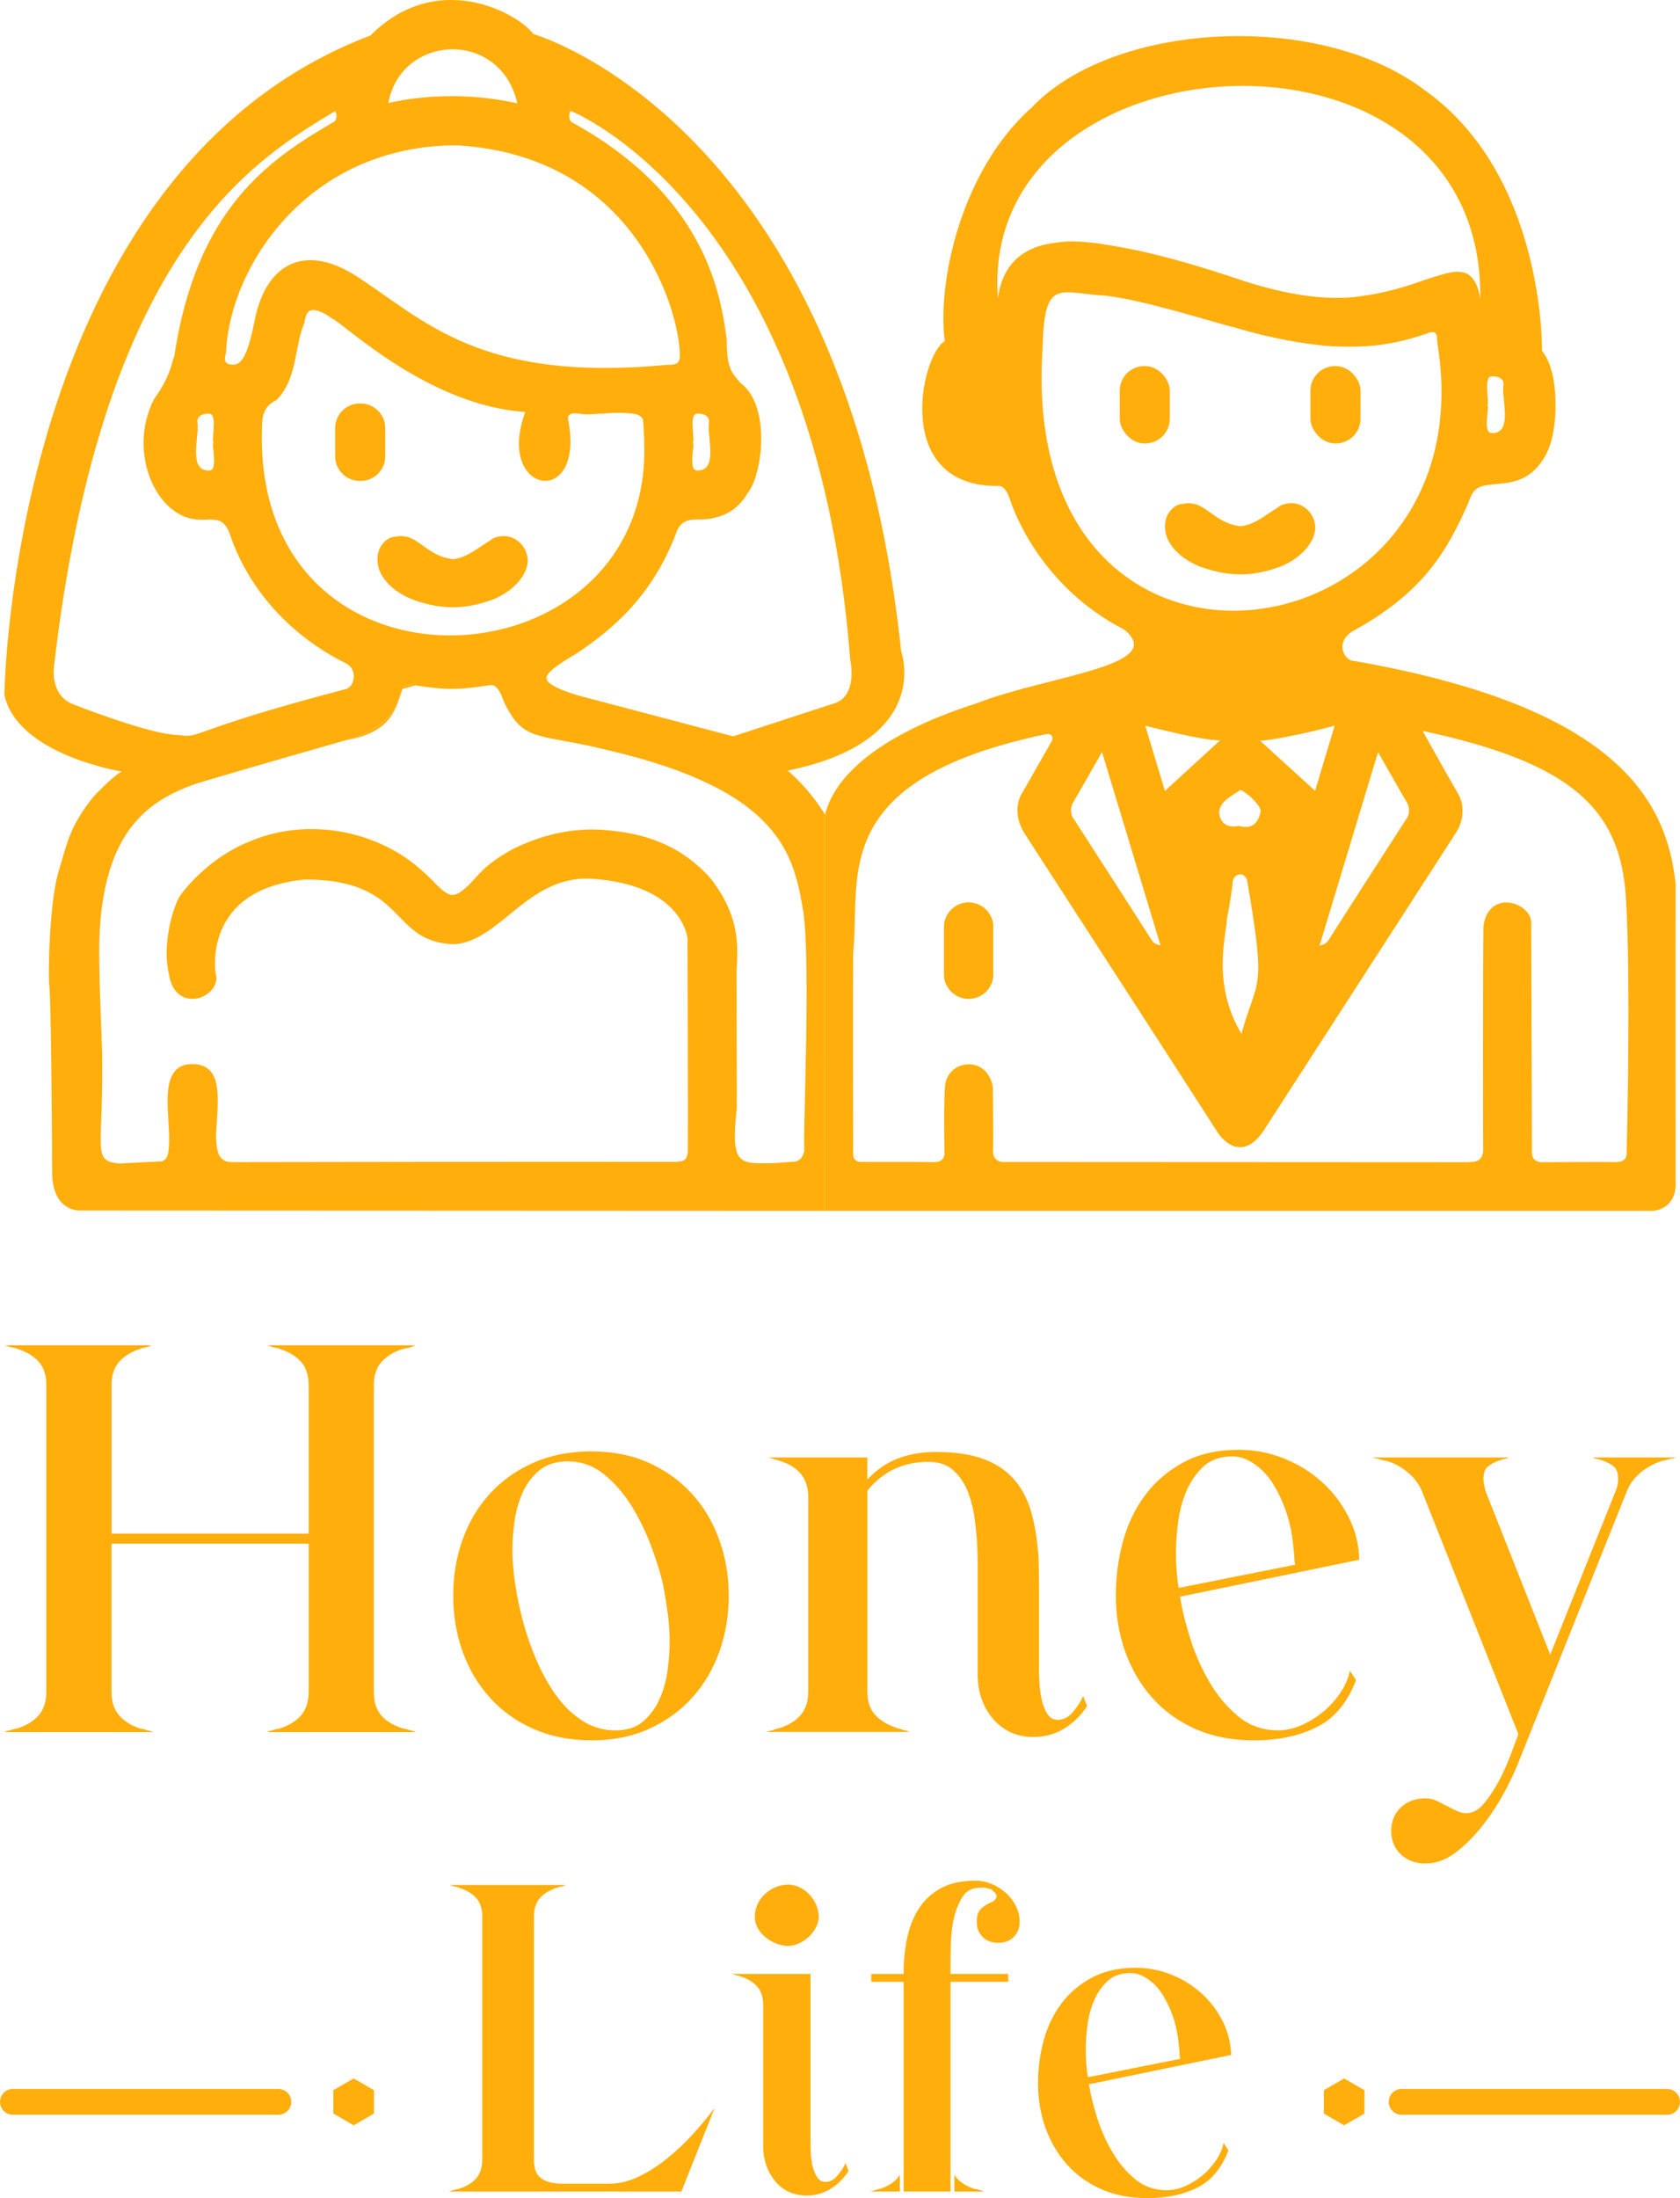 <svg xmlns="http://www.w3.org/2000/svg" id="Layer_2" data-name="Layer 2" viewBox="0 0 455.97 596.26"><defs><style>      .cls-1 {        fill: none;        stroke: #ffae0b;        stroke-linecap: round;        stroke-linejoin: round;        stroke-width: 7px;      }      .cls-2 {        fill: #ffae0b;      }    </style></defs><g id="Layer_11" data-name="Layer 11"><g><path class="cls-2" d="M1.19,469.82c.2-.1.35-.15.45-.15.4-.2.75-.3,1.05-.3.8-.3,1.4-.45,1.8-.45,2.6-.8,4.59-2,5.99-3.6,1.4-1.6,2.1-3.75,2.1-6.44v-83.17c0-2.7-.7-4.82-2.1-6.37-1.4-1.55-3.4-2.72-5.99-3.52-.1-.1-.33-.17-.67-.22-.35-.05-.73-.12-1.12-.22-.4-.2-.75-.3-1.05-.3l-.15-.15h39.71l-1.2.45c-1,.2-1.6.35-1.8.45-2.5.8-4.45,1.97-5.84,3.52-1.4,1.55-2.1,3.67-2.1,6.37v40.31h53.5v-40.31c0-2.7-.7-4.82-2.1-6.37-1.4-1.55-3.4-2.72-5.99-3.52-.1-.1-.33-.17-.67-.22-.35-.05-.73-.12-1.12-.22-.4-.2-.75-.3-1.05-.3l-.15-.15h40.01c-.4.2-.9.4-1.5.6-1,.2-1.7.35-2.1.45-2.4.8-4.27,1.97-5.62,3.52-1.35,1.55-2.02,3.62-2.02,6.22v83.17c0,2.8.7,4.97,2.1,6.52,1.4,1.55,3.39,2.72,5.99,3.52.5,0,1.1.15,1.8.45.3,0,.65.1,1.05.3.2,0,.35.05.45.15h-40.46c.2-.1.35-.15.45-.15.4-.2.75-.3,1.05-.3.8-.3,1.4-.45,1.8-.45,2.6-.8,4.59-2,5.99-3.6,1.4-1.6,2.1-3.75,2.1-6.44v-40.16H30.26v40.16c0,2.7.7,4.85,2.1,6.44,1.4,1.6,3.35,2.8,5.84,3.6.5,0,1.1.15,1.8.45.3,0,.65.1,1.05.3h.45v.15H1.19ZM160.48,472.07c-5.8,0-11.01-1.03-15.66-3.07-4.65-2.05-8.59-4.87-11.84-8.47-3.25-3.6-5.72-7.77-7.42-12.51-1.7-4.74-2.55-9.82-2.55-15.21s.85-10.46,2.55-15.21c1.7-4.74,4.17-8.89,7.42-12.44,3.24-3.54,7.19-6.34,11.84-8.39,4.64-2.05,9.86-3.07,15.66-3.07s11.14,1.05,15.73,3.15c4.59,2.1,8.49,4.92,11.69,8.47,3.2,3.55,5.64,7.69,7.34,12.44,1.7,4.75,2.55,9.77,2.55,15.06s-.85,10.47-2.55,15.21c-1.7,4.75-4.15,8.89-7.34,12.44-3.2,3.55-7.09,6.37-11.69,8.47-4.6,2.1-9.84,3.15-15.73,3.15ZM167.07,469.38c3.2,0,5.74-.85,7.64-2.55,1.9-1.7,3.37-3.77,4.42-6.22,1.05-2.45,1.75-5.04,2.1-7.79.35-2.75.52-5.17.52-7.27,0-2.7-.18-5.34-.52-7.94-.35-2.6-.78-5.19-1.27-7.79-.6-2.7-1.6-5.97-3-9.81-1.4-3.84-3.15-7.52-5.24-11.01-2.1-3.5-4.62-6.47-7.57-8.92-2.95-2.45-6.32-3.67-10.11-3.67-3.2,0-5.79.85-7.79,2.55-2,1.7-3.52,3.8-4.57,6.29-1.05,2.5-1.75,5.12-2.1,7.87-.35,2.75-.52,5.17-.52,7.27,0,2.7.25,5.77.75,9.22.5,3.45,1.25,6.99,2.25,10.64,1,3.65,2.27,7.22,3.82,10.71,1.55,3.5,3.35,6.62,5.39,9.37,2.05,2.75,4.39,4.94,7.04,6.59,2.65,1.65,5.57,2.47,8.77,2.47ZM207.98,469.82c.1-.1.25-.15.45-.15.6-.2,1-.3,1.2-.3.5-.2.92-.35,1.27-.45.35-.1.57-.15.67-.15,2.5-.8,4.42-2,5.77-3.6,1.35-1.6,2.02-3.69,2.02-6.29v-52.9c0-4.89-2.6-8.14-7.79-9.74-.2-.1-.45-.17-.75-.22-.3-.05-.7-.17-1.2-.37-.2-.1-.37-.15-.52-.15s-.33-.05-.52-.15h26.82v5.99l1.05-1.05c2.4-2.3,5.07-3.95,8.02-4.94,2.95-1,6.12-1.5,9.52-1.5,5.09,0,9.37.63,12.81,1.87,3.45,1.25,6.24,3.1,8.39,5.54,2.15,2.45,3.72,5.45,4.72,8.99,1,3.55,1.65,7.62,1.95,12.21.1,2.7.15,5.42.15,8.17v22.48c0,1.85.1,3.72.3,5.62.1.7.25,1.5.45,2.4.2.9.47,1.75.82,2.55.35.8.8,1.48,1.35,2.02.55.55,1.27.82,2.17.82,1.6,0,3.02-.77,4.27-2.32,1.25-1.55,2.12-2.92,2.62-4.12l1.05,2.7c-1.6,2.5-3.65,4.52-6.14,6.07-2.5,1.55-5.3,2.32-8.39,2.32-2.4,0-4.52-.45-6.37-1.35-1.85-.9-3.42-2.12-4.72-3.67-1.3-1.55-2.3-3.32-3-5.32-.7-2-1.05-4.1-1.05-6.29v-30.72c0-1.4-.05-2.95-.15-4.65-.1-2.1-.33-4.47-.67-7.12-.35-2.65-.97-5.12-1.87-7.42-.9-2.3-2.2-4.22-3.9-5.77-1.7-1.55-3.95-2.32-6.74-2.32-6.79,0-12.29,2.55-16.48,7.64l-.15.15v54.54c0,2.7.72,4.82,2.17,6.37,1.45,1.55,3.42,2.72,5.92,3.52.2.1.45.18.75.22.3.05.65.18,1.05.37.5,0,.85.1,1.05.3.2,0,.35.05.45.15h-38.81ZM320.36,433.71c.5,3,1.37,6.52,2.62,10.56,1.25,4.05,2.95,7.94,5.1,11.69,2.15,3.75,4.77,6.92,7.87,9.52,3.1,2.6,6.74,3.9,10.94,3.9,2.1,0,4.22-.47,6.37-1.42,2.15-.95,4.12-2.17,5.92-3.67,1.8-1.5,3.35-3.22,4.65-5.17,1.3-1.95,2.15-3.92,2.55-5.92l1.65,2.55c-2.3,6.09-5.84,10.34-10.64,12.74-4.8,2.4-10.49,3.6-17.08,3.6-5.9,0-11.16-1.03-15.81-3.07-4.64-2.05-8.57-4.87-11.76-8.47-3.2-3.6-5.64-7.77-7.34-12.51-1.7-4.74-2.55-9.82-2.55-15.21,0-5.1.65-10.01,1.95-14.76,1.3-4.74,3.32-8.94,6.07-12.59,2.75-3.65,6.22-6.59,10.41-8.84s9.19-3.37,14.98-3.37c4.2,0,8.24.77,12.14,2.32,3.9,1.55,7.34,3.67,10.34,6.37,3,2.7,5.42,5.87,7.27,9.52,1.85,3.65,2.82,7.52,2.92,11.61l-48.7,10.04.15.6ZM351.53,424.42l-.15-.6c-.1-2.1-.33-4.4-.67-6.89-.35-2.5-.95-4.94-1.8-7.34-.85-2.4-1.92-4.67-3.22-6.82-1.3-2.15-2.9-3.92-4.79-5.32-.9-.7-1.9-1.27-3-1.72-1.1-.45-2.25-.67-3.45-.67-3.3,0-5.94.95-7.94,2.85-2,1.9-3.55,4.2-4.65,6.89-1.1,2.7-1.82,5.54-2.17,8.54-.35,3-.52,5.6-.52,7.79,0,1.5.05,3,.15,4.5.1,1.5.25,2.95.45,4.35l.15.75,31.62-6.29ZM386,404.64c-.8-2-2.1-3.75-3.9-5.24-1.8-1.5-3.75-2.55-5.84-3.15-.2,0-.48-.05-.82-.15-.35-.1-.73-.2-1.12-.3-.2-.1-.4-.15-.6-.15s-.4-.05-.6-.15c-.1,0-.25-.05-.45-.15h36.86-.15l-.15.15c-.6.2-1,.3-1.2.3l-1.35.45c-.9.3-1.8.78-2.7,1.42-.9.65-1.35,1.82-1.35,3.52,0,.6.08,1.22.22,1.87.15.65.32,1.27.52,1.87l17.38,43.91,17.98-44.95c.3-.8.45-1.7.45-2.7,0-1.7-.45-2.87-1.35-3.52-.9-.65-1.8-1.12-2.7-1.42l-1.35-.45c-.2,0-.6-.1-1.2-.3l-.15-.15h-.15,22.48c-.1.1-.25.15-.45.15-.2.1-.4.15-.6.15s-.4.05-.6.15c-.4.1-.78.2-1.12.3-.35.1-.62.15-.82.15-2.2.7-4.17,1.77-5.92,3.22-1.75,1.45-3.02,3.22-3.82,5.32l-29.07,72.68c-.9,2.4-2.2,5.19-3.9,8.39-1.7,3.2-3.67,6.24-5.92,9.14-2.25,2.9-4.7,5.37-7.34,7.42-2.65,2.05-5.42,3.07-8.32,3.07-2.7,0-4.92-.82-6.67-2.47-1.75-1.65-2.62-3.77-2.62-6.37s.87-4.72,2.62-6.37c1.75-1.65,3.97-2.47,6.67-2.47,1,0,1.95.2,2.85.6.9.4,1.8.85,2.7,1.35.5.2.95.42,1.35.67.4.25.85.47,1.35.67,1,.5,1.95.75,2.85.75,1.8,0,3.47-.97,5.02-2.92,1.55-1.95,2.92-4.07,4.12-6.37,1.2-2.4,2.22-4.75,3.07-7.04.85-2.3,1.47-3.95,1.87-4.94v-.3l-26.07-65.63Z"></path><path class="cls-2" d="M121.86,594.48c.16-.08.28-.12.36-.12.32-.16.59-.24.83-.24.71-.24,1.19-.36,1.43-.36,2.06-.63,3.64-1.58,4.75-2.85,1.11-1.27,1.66-2.97,1.66-5.11v-65.92c0-2.14-.55-3.82-1.66-5.05-1.11-1.23-2.69-2.16-4.75-2.79-.08-.08-.26-.14-.53-.18-.28-.04-.58-.1-.89-.18-.16-.08-.48-.2-.95-.36h31.47l-.95.36c-.79.16-1.27.28-1.43.36-1.98.63-3.52,1.56-4.63,2.79-1.11,1.23-1.66,2.91-1.66,5.05v65.92c0,2.54.69,4.26,2.08,5.17,1.38.91,3.23,1.37,5.52,1.37h12.83c2.77,0,5.52-.67,8.25-2.02,2.73-1.35,5.34-3.05,7.84-5.11,2.49-2.06,4.81-4.28,6.95-6.65,2.14-2.38,4-4.63,5.58-6.77l-9.03,22.69h-63.07ZM230.3,588.9c-1.27,1.98-2.87,3.58-4.81,4.81-1.94,1.23-4.1,1.84-6.47,1.84-1.9,0-3.58-.36-5.05-1.07-1.47-.71-2.69-1.68-3.68-2.91-.99-1.23-1.76-2.63-2.32-4.22-.55-1.58-.83-3.25-.83-4.99v-38.48c0-2.14-.55-3.82-1.66-5.05-1.11-1.23-2.69-2.16-4.75-2.79-.08-.08-.26-.14-.53-.18-.28-.04-.58-.1-.89-.18-.32-.16-.59-.24-.83-.24h21.5v45.49c0,.71.02,1.68.06,2.91.04,1.23.2,2.43.47,3.62.28,1.19.69,2.22,1.25,3.09.55.87,1.31,1.31,2.26,1.31,1.27,0,2.39-.61,3.38-1.84.99-1.23,1.68-2.32,2.08-3.27l.83,2.14ZM204.88,519.89c0-1.19.24-2.3.71-3.33.48-1.03,1.13-1.94,1.96-2.73.83-.79,1.8-1.43,2.91-1.9,1.11-.48,2.26-.71,3.44-.71,1.11,0,2.18.26,3.21.77,1.03.52,1.92,1.19,2.67,2.02.75.83,1.35,1.76,1.78,2.79.43,1.03.65,2.06.65,3.09,0,.95-.24,1.9-.71,2.85-.48.95-1.11,1.8-1.9,2.55-.79.75-1.68,1.37-2.67,1.84-.99.48-2,.71-3.03.71-1.11,0-2.2-.22-3.27-.65-1.07-.43-2.04-1.01-2.91-1.72-.87-.71-1.56-1.54-2.08-2.49-.52-.95-.77-1.98-.77-3.09ZM236.24,594.48c.08-.08.2-.12.36-.12.16-.08.3-.12.42-.12s.26-.04.42-.12c.63-.24,1.11-.36,1.43-.36,1.19-.4,2.24-.91,3.15-1.54.91-.63,1.64-1.38,2.2-2.26v4.51h-7.96ZM245.27,537.59h-8.79v-2.14h8.79v-.48c0-3.25.32-6.35.95-9.32.63-2.97,1.68-5.6,3.15-7.9,1.46-2.3,3.44-4.14,5.94-5.52,2.49-1.38,5.64-2.08,9.44-2.08,1.5,0,2.97.3,4.39.89s2.71,1.41,3.86,2.43c1.15,1.03,2.06,2.22,2.73,3.56.67,1.35,1.01,2.77,1.01,4.28,0,1.66-.53,3.03-1.6,4.1s-2.48,1.6-4.22,1.6-3.15-.53-4.22-1.6-1.6-2.43-1.6-4.1.37-2.75,1.13-3.5,1.8-1.4,3.15-1.96c.08-.08.16-.12.24-.12l.36-.36c.32-.32.47-.63.47-.95,0-.63-.36-1.15-1.07-1.54h-.12l-.12-.12.36-.12-1.31-.36c-.4-.16-.75-.24-1.07-.24h-1.07c-2.22,0-3.86.89-4.93,2.67-1.07,1.78-1.84,3.78-2.32,6-.4,1.98-.63,4-.71,6.06-.08,2.06-.12,4.12-.12,6.18v2.49h15.68v2.14h-15.68v56.89h-12.71v-56.89ZM259.04,589.97c1.03,1.66,2.85,2.93,5.46,3.8.08,0,.26.02.53.06.28.04.57.14.89.3.24,0,.51.08.83.24.08,0,.16.04.24.12h-7.96v-4.51ZM295.62,565.86c.4,2.38,1.09,5.17,2.08,8.37.99,3.21,2.33,6.29,4.04,9.26,1.7,2.97,3.78,5.48,6.24,7.54,2.45,2.06,5.34,3.09,8.67,3.09,1.66,0,3.34-.37,5.05-1.13,1.7-.75,3.27-1.72,4.69-2.91,1.42-1.19,2.65-2.55,3.68-4.1,1.03-1.54,1.7-3.11,2.02-4.69l1.31,2.02c-1.82,4.83-4.63,8.2-8.43,10.1-3.8,1.9-8.31,2.85-13.54,2.85-4.67,0-8.85-.81-12.53-2.43s-6.79-3.86-9.32-6.71c-2.54-2.85-4.47-6.16-5.82-9.92-1.35-3.76-2.02-7.78-2.02-12.06,0-4.04.51-7.94,1.54-11.7,1.03-3.76,2.63-7.09,4.81-9.98,2.18-2.89,4.93-5.23,8.26-7.01,3.33-1.78,7.28-2.67,11.88-2.67,3.33,0,6.53.61,9.62,1.84,3.09,1.23,5.82,2.91,8.2,5.05s4.29,4.65,5.76,7.54c1.46,2.89,2.24,5.96,2.32,9.21l-38.6,7.96.12.48ZM320.33,558.49l-.12-.48c-.08-1.66-.26-3.48-.53-5.46-.28-1.98-.75-3.92-1.42-5.82-.67-1.9-1.53-3.7-2.55-5.4-1.03-1.7-2.3-3.11-3.8-4.22-.71-.55-1.51-1.01-2.38-1.37-.87-.36-1.78-.53-2.73-.53-2.61,0-4.71.75-6.3,2.26-1.58,1.51-2.81,3.33-3.68,5.46-.87,2.14-1.45,4.4-1.72,6.77-.28,2.38-.42,4.44-.42,6.18,0,1.19.04,2.38.12,3.56.08,1.19.2,2.34.36,3.44l.12.59,25.06-4.99Z"></path><g><line class="cls-1" x1="380.42" y1="570.15" x2="452.47" y2="570.15"></line><polygon class="cls-2" points="359.31 566.98 364.82 563.8 370.32 566.98 370.32 573.33 364.82 576.51 359.31 573.33 359.31 566.98"></polygon><line class="cls-1" x1="3.5" y1="570.15" x2="75.55" y2="570.15"></line><polygon class="cls-2" points="90.48 566.98 95.99 563.8 101.49 566.98 101.49 573.33 95.99 576.51 90.48 573.33 90.48 566.98"></polygon></g><g><path class="cls-2" d="M244.58,176.67C229.52,33.35,144.8,9.25,144.8,9.25c-4.39-5.78-26.17-17.76-44.27.39C2.81,46.72,1.19,188.51,1.19,188.51c3.59,16.31,31.84,20.76,31.84,20.76-2.99,1.74-7.73,6.92-7.73,6.92-6.38,8.03-6.93,12.07-9.4,20.21-2.47,8.13-2.92,27.89-2.49,31.33.42,3.45.73,39.06.73,50.07s7.55,10.56,7.55,10.56l202.24.09v-107.49c-4.84-7.75-10.15-11.93-10.15-11.93,39.73-8.1,30.81-32.34,30.81-32.34ZM140.41,28.04c-19.31-4.36-35.03-.06-35.03-.06,3.53-18.93,30.52-20.03,35.03.06ZM123.97,39.42c50.3,2.9,61.23,48.17,60.51,57.88-.27.49-.14,1.83-3.48,1.67-50.66,4.84-65.78-12.08-84.09-23.95-14.74-9.56-25.1-2.91-27.88,12.37-2,9.85-3.75,11.96-6.49,11.48-2.36-.43-1.23-2.33-1.18-3.55,1.13-23.21,22.36-55.9,62.61-55.9ZM154.15,113.55s-.33-1.87,2.95-1.35c3.48.68,9.52-.84,15.31.12,1.93.39,2.14,1.62,2.14,1.62,0,0,.37,5.37.3,6.43,2.1,67.41-108.31,73.4-103.64-6.43.32-2.85,1.66-4.38,3.9-5.47,5.78-6.1,4.67-14.3,7.5-20.87,0,0,.28-2.83,1.45-3.29,1.17-.45,2.83-.21,6.15,2.12,3.6,1.77,26.14,23.58,52.36,25.33-8.35,22.41,16.62,26.6,11.57,1.79ZM19.8,191.02c-6.42-2.54-5.14-10.34-5.14-10.34C28.02,65.88,70.54,42.62,90.96,30.12c.93,1.81-.14,2.82-.14,2.82-18.21,10.55-37.39,23.7-43.51,63.59-1.04,3.08-1.19,5.66-5.52,11.77-7.44,14.53.89,32.8,12.67,32.67,1.49.09,2.36-.16,3.57.01,3.34.04,4.29,3.78,4.29,3.78,8.49,24.93,30.16,34.36,31.81,35.31,2.83,1.57,2.22,5.82,0,6.78-43.92,11.5-39.33,13.54-45.66,12.53-6.19.03-22.26-5.83-28.69-8.37ZM53.61,114.87l-.07-.56c.07-2.27,3.16-2.18,3.58-2.01.42.13.7.43.89,1.89.14,2.03-.48,5.57-.05,5.86-.26.67-.21.23.03,2.84.52,4.99-.85,4.61-.96,4.72-5.28.44-3.58-6.8-3.55-9.5.33-1.76.13-3.24.13-3.24ZM217.98,246.89c2.17,14.55-.15,61.48.34,65.12-.57,3.44-3.19,3.14-3.19,3.14l-4.82.35c-9.68.13-12.08,1.02-10.33-15.01,0-3.16-.06-34.85-.06-34.85-.24-6.38,2.4-14.94-6.87-27.14-8.8-10.09-19.41-12.25-26.12-13.06-9.69-1.33-18.75.48-27.6,4.81-8.96,4.89-9.7,7.86-13.08,10.71-2.93,2.52-4.22,2.25-6.76-.02-1.99-1.77-1.5-1.8-6.73-6.31-2.14-1.66-4.08-3.06-7.83-4.97-14.39-7.01-28.5-5.24-37.39-1.31-11,4.42-17.65,13.3-17.65,13.3-.99,1.17-2.29,2.6-3.91,9.63-.93,5.41-1.14,8.59.05,13.9,2.03,9.25,12.63,5.96,12.73.03-.53-1.2-4.02-23.97,24.01-26.64,28.07,0,22.68,17.04,40.54,17.57,12.42-.86,19.81-18.37,36.74-17.81,25.28,1.45,26.55,16.22,26.55,16.22,0,0,.17,53.36.09,57.38,0,3.56-2.16,3.01-3.11,3.24-30.23-.05-116.75.03-120.54.07-3.79.04-4.39-2.81-4.39-7.8.57-9.9,1.95-18.72-6.54-18.81-10.13.09-5.33,15.56-6.35,23.18-.12.91-.04,2.48-1.77,3.2-1.72.12-11.69.61-11.69.61-7.62-.79-4.09-3.65-4.59-30.61-.29-7.97-.94-22-.75-30.25,1.03-29.95,13.84-37.82,26.41-42.24,10.03-3.03,40.55-11.76,40.55-11.76,15-4.08,13.98-12.53,15.31-13.87h0c.07-.16.81-1.58,3.22-1.04.01,0,.03,0,.04.01.09.01.17.03.26.04,7.42,1.19,11.28,1.39,20.19-.05.94-.03,2.25-.12,3.8,4.47,5.5,11.44,9.15,8.35,28.65,13.27,46.62,10.91,50.02,28.49,52.57,43.28ZM226.21,190.86l-27.24,8.88-40.62-10.71s-10.43-2.63-9.99-5.19c0,0-.8-1.43,7.45-6.14,14.07-9.14,22.66-19.37,28.14-34.21,1.89-3.34,5.07-2.35,7.7-2.65,4.67-.56,8.39-2.24,11.33-7.17,4.14-5.34,6.21-23.88-2.09-29.86-2.1-2.63-3.66-3.5-3.64-11.59-1.5-11.19-5.16-38.95-42.18-59.12,0,0-1.06-.95-.26-3.06,0,0,66.46,26.23,75.95,148.95,0,0,2.26,9.92-4.53,11.88ZM188.04,120.04c.43-.29-.2-3.82-.06-5.86.19-1.46.47-1.76.9-1.89.42-.17,3.5-.26,3.57,2.01l-.06.56s-.2,1.48.12,3.24c.03,2.7,1.74,9.94-3.54,9.5-.11-.11-1.48.27-.97-4.72.25-2.61.29-2.17.04-2.84Z"></path><path class="cls-2" d="M109.24,186.9c-1.81,5.18-2.78,11.71-15.31,13.87,15-4.08,13.98-12.53,15.31-13.87Z"></path><path class="cls-2" d="M112.51,185.87c-.68-.04-2.24.01-3.26,1.02.07-.15.81-1.57,3.22-1.03.01,0,.03,0,.04.01Z"></path><path class="cls-2" d="M112.85,185.89s-.13-.02-.34-.02c-.68-.04-2.24.01-3.26,1.02l3.6-1Z"></path><path class="cls-2" d="M112.51,185.87c-.68-.04-2.24.01-3.26,1.02.07-.15.81-1.57,3.22-1.03.01,0,.03,0,.04.01Z"></path><path class="cls-2" d="M269.57,251.49v12.75c0,3.68-2.98,6.67-6.67,6.67s-6.67-2.98-6.67-6.67v-12.75c0-1.84.74-3.5,1.95-4.71,1.21-1.21,2.87-1.95,4.71-1.95,3.68,0,6.67,2.98,6.67,6.67Z"></path><path class="cls-2" d="M104.56,116.13v7.65c0,3.68-2.99,6.67-6.68,6.67h-.24c-3.68,0-6.68-2.98-6.68-6.67v-7.65c0-3.68,2.99-6.68,6.68-6.68h.24c3.68,0,6.68,2.99,6.68,6.68Z"></path><path class="cls-2" d="M269.57,251.49v12.75c0,3.68-2.98,6.67-6.67,6.67s-6.67-2.98-6.67-6.67v-12.75c0-1.84.74-3.5,1.95-4.71,1.21-1.21,2.87-1.95,4.71-1.95,3.68,0,6.67,2.98,6.67,6.67Z"></path><path class="cls-2" d="M269.57,251.49v12.75c0,3.68-2.98,6.67-6.67,6.67s-6.67-2.98-6.67-6.67v-12.75c0-1.84.74-3.5,1.95-4.71,1.21-1.21,2.87-1.95,4.71-1.95,3.68,0,6.67,2.98,6.67,6.67Z"></path><path class="cls-2" d="M454.78,239.81c-2.42-23.29-16.67-48.24-87.51-60.56-2.1.01-5.18-4.64-.38-7.89,19.39-10.58,25.8-21.7,31.72-35.17,1.52-4.46,2.88-4.47,9.06-5.04,1.9-.18,4.74-.68,6.96-2.18,2.54-1.64,5.47-5.2,6.52-9.89,1.3-4.45,2.23-17.96-2.63-23.89,0,0,.84-47.57-31.84-70.73-28.28-21.56-84.42-18.87-106.82,4.85-18.76,16.71-25.55,46.79-23.44,63.21-6.57,3.91-14.35,39.95,14.94,39.3,0,0,1.59,0,2.78,3.72,1.19,3.72,8.76,23.83,30.97,35.24,12.22,9.91-20.92,12.5-39.94,19.96-4.99,1.7-36.33,11.06-41.24,30.21v107.49h224.84s6.02-.37,6.02-7.29c0,0-.05-61.5,0-81.33ZM374.02,204.03s6.83,11.99,7.87,13.72c1.05,1.73.25,3.71.25,3.71,0,0-20.7,32.1-21.53,33.51-.82,1.41-2.45,1.46-2.45,1.46l15.86-52.41ZM336.17,224.03c-3.51.73-5.03-1.15-5.28-3.54-.11-3.25,4.53-5.19,5.74-6.2,1.21.26,5.4,3.79,5.55,5.75-.99,5.18-4.45,4.37-6,3.99ZM336.96,280.43c-8.25-13.65-4.05-27.03-3.94-31.35.54-2.46,1.5-8.41,1.54-9.99.45-2.42,3.4-2.63,3.94-.16,5.36,30.96,2.72,25.87-1.54,41.5ZM316.17,214.55s-4.73-15.68-5.34-17.7c2.36.55,15.51,4.04,20.31,3.97l-14.96,13.72ZM342.02,200.94c7.34-.57,20.22-4.12,20.22-4.12l-5.31,17.7-14.9-13.57ZM403.68,109.91c.44-.29-.19-3.83-.05-5.86.19-1.46.47-1.76.89-1.89.42-.17,3.51-.26,3.58,2.01l-.07.55s-.2,1.49.13,3.25c.03,2.7,1.73,9.94-3.54,9.49-.12-.11-1.49.28-.97-4.71.25-2.62.29-2.18.03-2.84ZM270.85,80.91c-5.51-72.7,132.12-80.89,130.91.2,0,0-.62-6.52-4.77-7.25,0,0-1.5-.34-3.33.07-2.56.36-10.6,3.31-11.7,3.58-1.08.33-5.25,1.68-10.54,2.54-1.25-.06-12.01,3.52-35.3-4.32-21.48-7.21-31.54-8.68-38.34-9.74-7.61-.91-9.55-.36-12.42.02-3.07.47-12.95,2.31-14.5,14.89ZM282.99,94.05c.39-18.86,4.75-14.54,16.53-13.9,10.52,1.07,28.2,6.84,36.59,8.97,8.57,2.57,17.8,4.1,21.57,4.44,3.94.62,13.24.71,17.9-.17,4.81-.65,9.59-2.15,12.22-3.12,2.62-.92,2.23,1.88,2.23,1.88l.24,1.9c13.26,86.4-114.55,104.16-107.28,0ZM291.23,217.72c1.04-1.73,7.87-13.73,7.87-13.73l15.87,52.42s-1.63-.06-2.46-1.47c-.82-1.41-21.53-33.5-21.53-33.5,0,0-.79-1.98.25-3.71ZM438.55,315.23c-3.24-.07-20.02.03-20.02.03,0,0-2.73.15-2.75-2.54-.02-2.69-.18-58.16-.18-62.53-.16-5.35-11.34-9.15-12.97.85-.16,11.82-.14,56.41-.07,61.2-.34,3.42-2.69,3.02-7.53,3.02s-122.74-.06-122.74-.06c0,0-2.91.16-2.77-3.18.13-3.33-.04-13.14-.04-17.01-1.28-8.82-12.29-7.88-12.97-.42-.44,4.3-.16,18.43-.16,18.43,0,0,.02,2.28-2.72,2.21-2.74-.06-19.87-.04-19.87-.04,0,0-2.36.17-2.2-2.35,0,0-.1-41.48,0-54.67,2.17-19.89-7.34-46.48,52.19-58.99,1.52-.42,2.37.73,1.67,1.95-.67,1.11-7.77,13.59-7.77,13.59,0,0-3.76,4.91.61,11.65,4.36,6.73,49.53,76.52,51.65,79.92,2.45,4.19,7.71,8.33,13.03.45,5.34-8.29,52.35-81.05,52.35-81.05,0,0,3.52-5.14.34-10.59-3.17-5.44-8.81-15.56-9.52-16.84,40.32,8.64,53.7,21.03,55.18,45.28,1.41,22.65.2,69.29.2,69.29,0,0,.31,2.46-2.93,2.39Z"></path><rect class="cls-2" x="303.91" y="99.3" width="13.58" height="20.98" rx="6.67" ry="6.67"></rect><rect class="cls-2" x="355.67" y="99.3" width="13.59" height="20.98" rx="6.68" ry="6.68"></rect><path class="cls-2" d="M134.02,162.53c-6.21,2.27-12.83,3.51-22.15.06-8.7-3.61-9.27-9.27-9.27-9.27-.94-4.61,2.25-7.71,4.68-7.72,6.04-1.33,7.93,5.15,15.63,6.08,3.92-.31,7.59-3.65,9.9-4.91.74-.46,1.11-1.25,3.94-1.35,2.99,0,5.93,2.29,6.43,5.92.5,3.63-2.93,8.56-9.17,11.2Z"></path><path class="cls-2" d="M347.78,153.6c-6.21,2.28-12.83,3.51-22.16.07-8.69-3.61-9.27-9.28-9.27-9.28-.94-4.61,2.25-7.71,4.69-7.71,6.04-1.34,7.93,5.15,15.63,6.07,3.92-.31,7.59-3.65,9.9-4.91.74-.45,1.11-1.25,3.94-1.35,2.99,0,5.93,2.3,6.42,5.93.5,3.62-2.92,8.55-9.16,11.19Z"></path></g></g></g></svg>